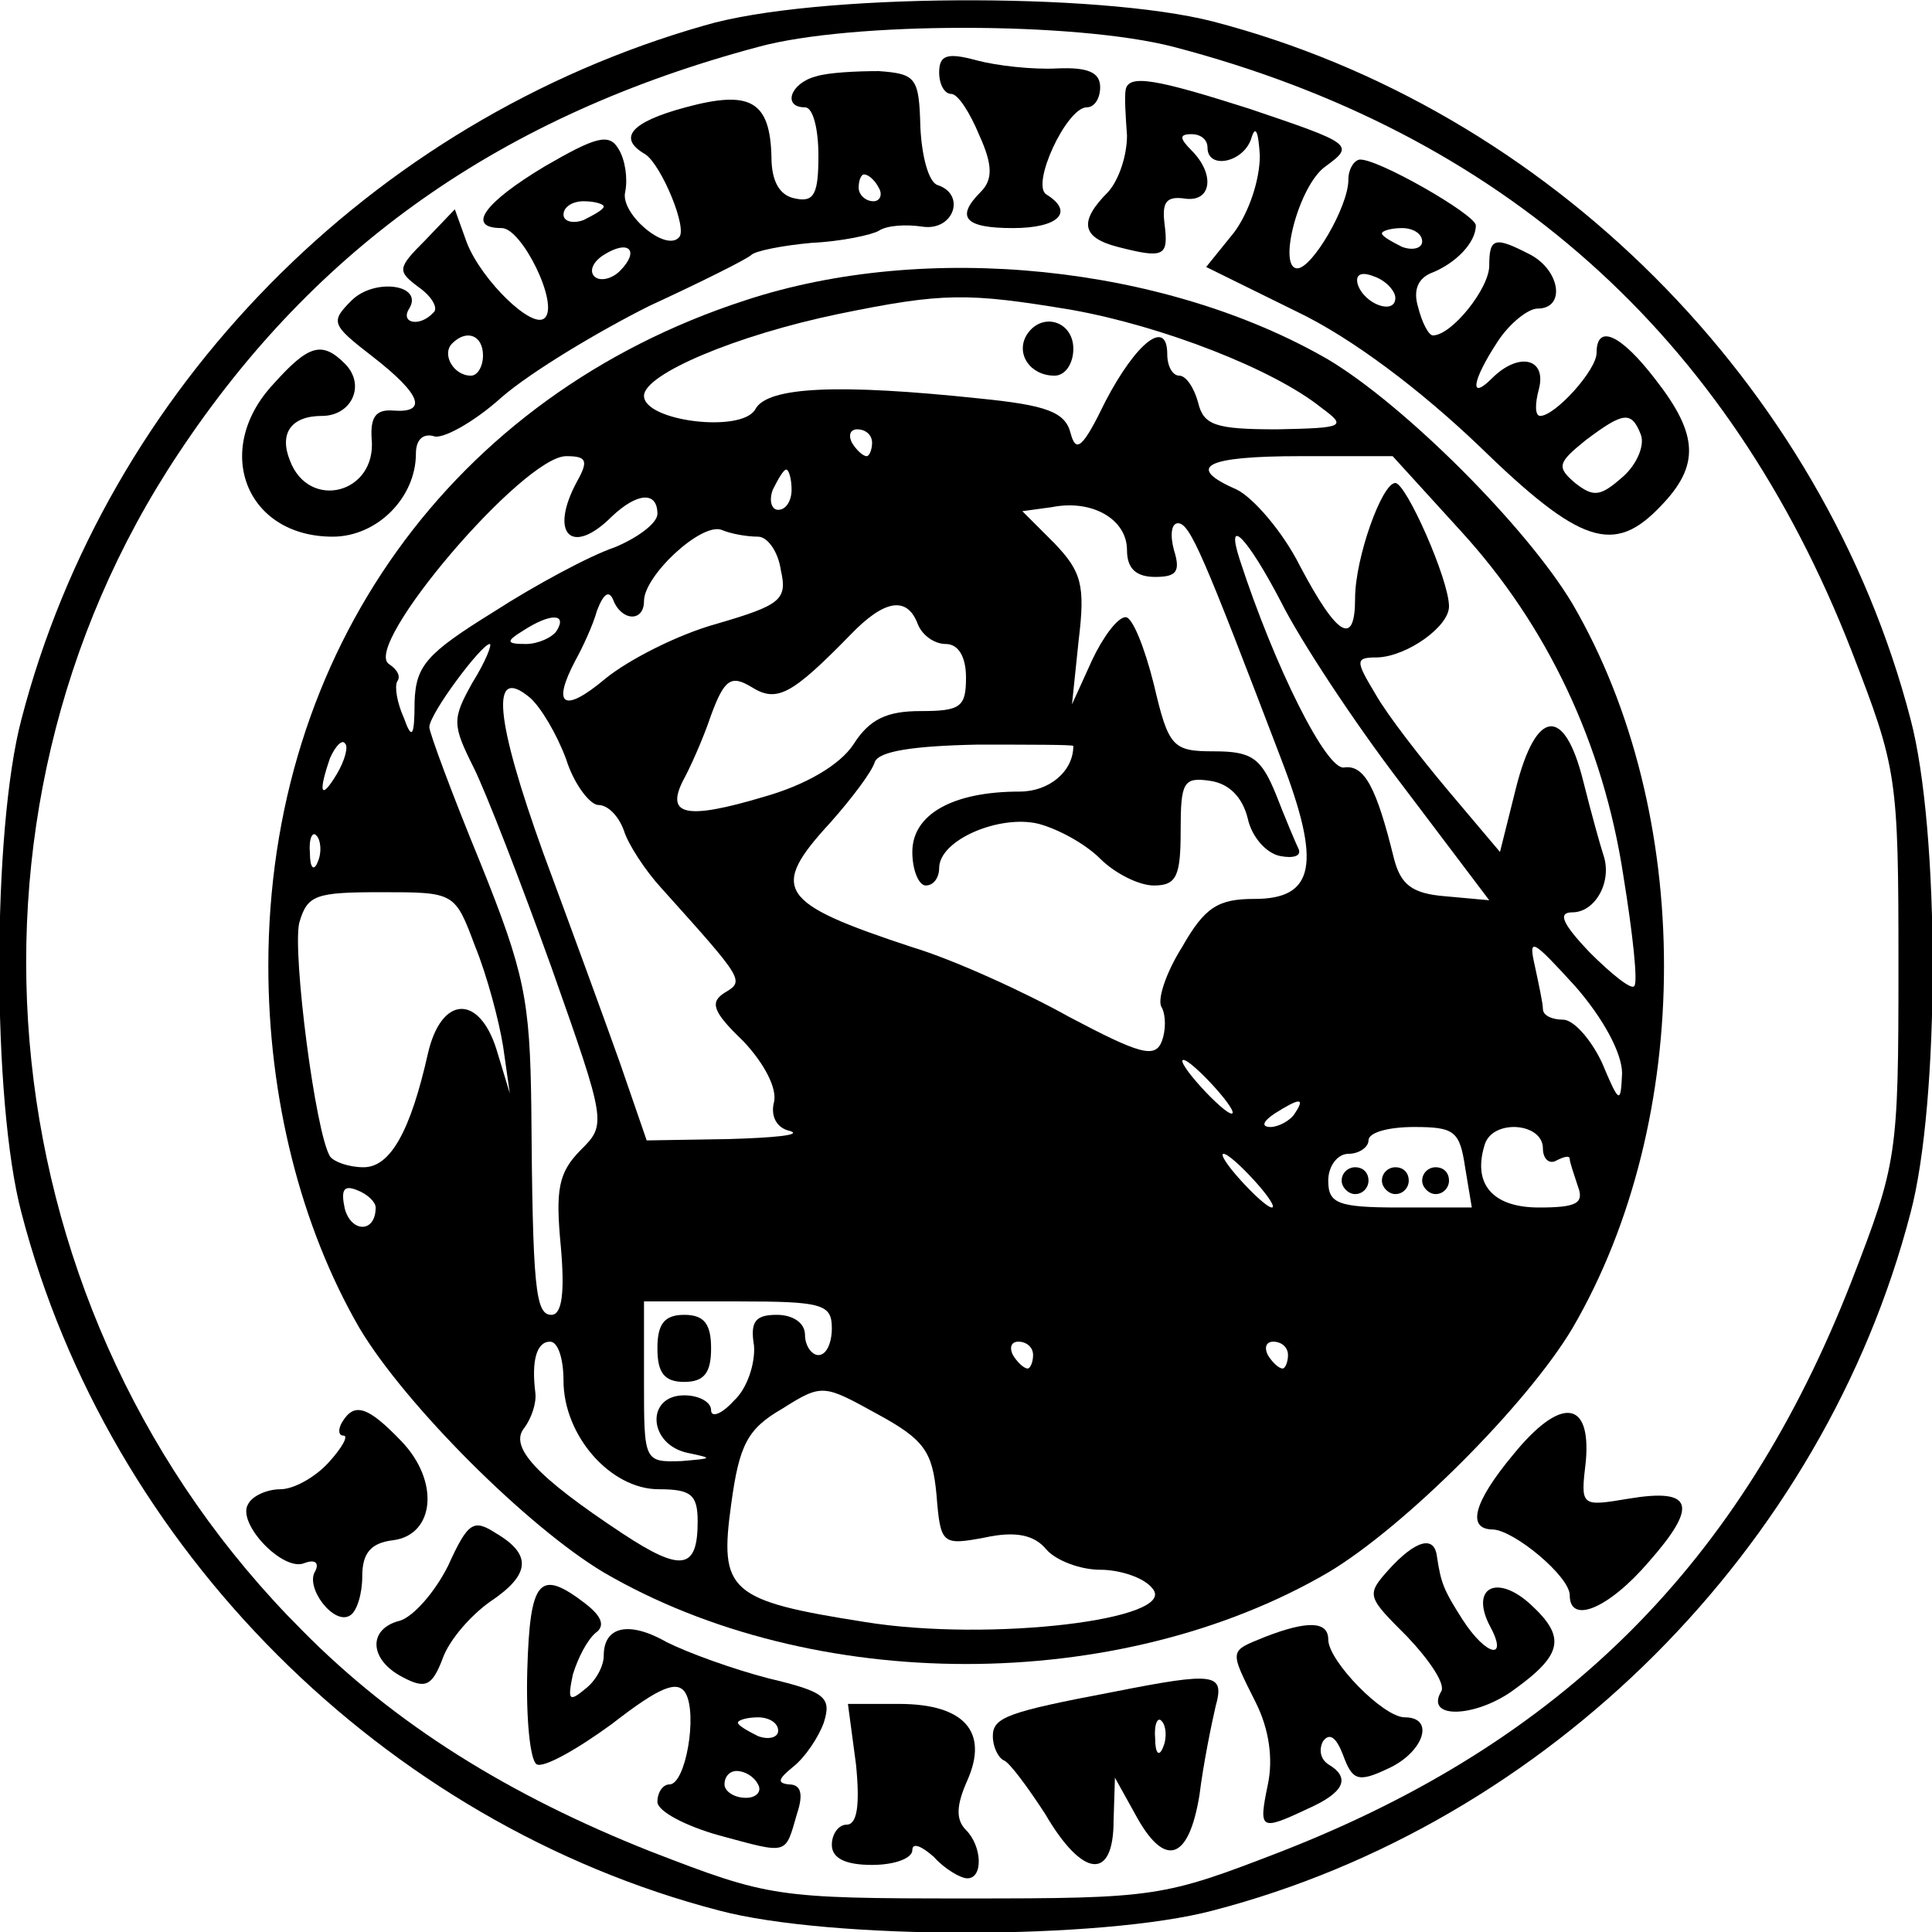 <?xml version="1.0" encoding="UTF-8" standalone="yes"?>
<svg version="1.0" xmlns="http://www.w3.org/2000/svg" width="144" height="144" viewBox="0 0 144 144" preserveAspectRatio="xMidYMid meet">
  <g transform="translate(0,144) scale(0.1,-0.1)" fill="#000000" stroke="none">
    <path d="M525 1421 c-249 -71 -445 -271 -509 -517 -22 -83 -22 -285 0 -368 65
-250 270 -455 520 -520 83 -22 285 -22 368 0 250 65 455 270 520 520 22 83 22
285 0 368 -65 250 -270 455 -520 520 -86 22 -298 21 -379 -3z m350 -16 c244
-64 413 -214 505 -450 34 -88 35 -93 35 -235 0 -142 -1 -147 -35 -235 -82
-210 -215 -343 -425 -425 -88 -34 -93 -35 -235 -35 -142 0 -147 1 -235 35
-106 42 -191 95 -260 165 -234 234 -273 605 -92 877 102 154 241 252 432 303
69 19 237 19 310 0z"/>
    <path d="M700 1386 c0 -9 4 -16 9 -16 5 0 14 -14 21 -31 10 -22 10 -33 1 -42
-19 -19 -12 -27 24 -27 34 0 46 12 25 25 -12 7 15 65 30 65 6 0 10 7 10 15 0
11 -9 15 -32 14 -18 -1 -45 2 -60 6 -22 6 -28 4 -28 -9z"/>
    <path d="M608 1383 c-19 -5 -25 -23 -8 -23 6 0 10 -16 10 -36 0 -28 -3 -35
-17 -32 -12 2 -18 13 -18 31 -1 42 -16 50 -64 37 -41 -11 -51 -23 -30 -35 12
-8 32 -56 25 -62 -10 -11 -44 18 -40 34 2 10 0 24 -5 32 -7 12 -17 9 -55 -13
-45 -27 -59 -46 -32 -46 15 0 43 -57 32 -67 -9 -9 -47 28 -58 56 l-9 25 -22
-23 c-21 -21 -21 -23 -5 -35 10 -7 15 -16 11 -19 -10 -11 -25 -8 -18 3 11 18
-26 23 -43 6 -16 -16 -15 -18 16 -42 36 -28 41 -42 15 -40 -13 1 -17 -5 -16
-21 4 -41 -47 -54 -61 -16 -8 20 1 33 24 33 22 0 33 23 17 39 -17 17 -27 14
-53 -15 -46 -49 -21 -114 44 -114 33 0 62 29 62 62 0 10 5 15 13 13 6 -3 30
10 51 29 22 19 72 49 110 68 39 18 73 35 76 38 3 3 23 7 45 9 22 1 45 6 50 9
6 4 20 5 33 3 23 -3 32 24 11 31 -7 2 -12 22 -13 43 -1 37 -3 40 -31 42 -16 0
-38 -1 -47 -4z m47 -83 c3 -5 1 -10 -4 -10 -6 0 -11 5 -11 10 0 6 2 10 4 10 3
0 8 -4 11 -10z m-205 -14 c0 -2 -7 -6 -15 -10 -8 -3 -15 -1 -15 4 0 6 7 10 15
10 8 0 15 -2 15 -4z m12 -48 c-6 -6 -15 -8 -19 -4 -4 4 -1 11 7 16 19 12 27 3
12 -12z m-102 -63 c0 -8 -4 -15 -9 -15 -13 0 -22 16 -14 24 11 11 23 6 23 -9z"/>
    <path d="M839 1373 c-1 -5 0 -20 1 -34 0 -15 -6 -33 -14 -42 -22 -22 -20 -34
7 -41 35 -9 38 -7 35 17 -2 16 1 21 15 19 20 -3 23 18 5 36 -9 9 -9 12 0 12 7
0 12 -4 12 -10 0 -17 28 -11 33 8 3 9 5 3 6 -14 0 -18 -8 -42 -19 -57 l-21
-26 67 -33 c42 -20 93 -59 136 -100 76 -74 101 -82 136 -45 29 30 28 53 -4 94
-26 34 -44 42 -44 20 0 -13 -31 -47 -42 -47 -4 0 -4 9 -1 20 6 23 -15 28 -35
8 -17 -17 -15 -2 4 27 9 14 23 25 30 25 21 0 17 28 -5 40 -27 14 -31 13 -31
-8 0 -17 -28 -52 -42 -52 -3 0 -8 9 -11 21 -4 13 0 22 11 26 17 7 32 22 32 35
0 8 -75 51 -87 49 -4 -1 -8 -7 -8 -15 0 -20 -27 -66 -38 -66 -15 0 1 62 21 76
22 16 20 17 -57 43 -69 22 -90 26 -92 14z m221 -113 c0 -5 -7 -7 -15 -4 -8 4
-15 8 -15 10 0 2 7 4 15 4 8 0 15 -4 15 -10z m-20 -42 c0 -13 -23 -5 -28 10
-2 7 2 10 12 6 9 -3 16 -11 16 -16z m183 -102 c3 -8 -3 -22 -13 -31 -17 -15
-22 -16 -36 -5 -14 12 -13 15 8 32 28 21 34 22 41 4z"/>
    <path d="M555 1216 c-218 -71 -355 -262 -355 -496 0 -98 24 -194 68 -270 34
-57 125 -148 182 -182 156 -91 384 -91 540 0 57 34 148 125 182 182 91 156 91
384 0 540 -34 57 -125 148 -182 182 -121 70 -299 89 -435 44z m244 -7 c67 -12
150 -44 186 -73 19 -14 17 -15 -33 -16 -46 0 -55 3 -59 20 -3 11 -9 20 -14 20
-5 0 -9 7 -9 16 0 27 -23 9 -46 -35 -17 -35 -22 -39 -26 -24 -4 16 -18 21 -68
26 -104 11 -158 9 -167 -8 -10 -18 -83 -9 -83 10 0 16 68 45 145 61 78 16 96
16 174 3z m-149 -99 c0 -5 -2 -10 -4 -10 -3 0 -8 5 -11 10 -3 6 -1 10 4 10 6
0 11 -4 11 -10z m-220 -29 c-21 -39 -4 -56 26 -26 19 18 34 19 34 2 0 -7 -15
-18 -32 -25 -18 -6 -59 -28 -90 -48 -50 -31 -58 -40 -59 -67 0 -26 -2 -29 -8
-12 -5 11 -7 23 -5 27 3 4 0 9 -6 13 -21 13 100 155 132 155 15 0 17 -3 8 -19z
m659 -37 c64 -70 106 -158 121 -257 7 -43 11 -80 8 -82 -2 -3 -17 9 -33 25
-21 22 -24 30 -13 30 17 0 30 23 23 43 -2 6 -9 31 -15 55 -14 56 -35 54 -50
-5 l-12 -48 -38 45 c-21 25 -46 57 -55 73 -15 25 -15 27 2 27 22 1 53 23 53
38 0 20 -32 92 -40 92 -10 0 -30 -56 -30 -86 0 -36 -13 -29 -41 24 -13 26 -35
51 -47 57 -39 17 -24 25 47 25 l69 0 51 -56z m-499 31 c0 -8 -4 -15 -10 -15
-5 0 -7 7 -4 15 4 8 8 15 10 15 2 0 4 -7 4 -15z m250 -45 c0 -14 7 -20 21 -20
16 0 19 4 14 20 -3 11 -2 20 3 20 9 0 19 -24 77 -176 30 -78 25 -104 -20 -104
-27 0 -37 -6 -54 -36 -12 -19 -19 -40 -15 -45 3 -6 3 -17 0 -25 -5 -13 -16
-10 -69 18 -34 19 -87 43 -117 52 -100 33 -107 43 -61 93 16 18 31 38 33 45 3
8 28 12 76 13 40 0 72 0 72 -1 0 -19 -18 -34 -40 -34 -50 0 -80 -17 -80 -45 0
-14 5 -25 10 -25 6 0 10 6 10 13 0 21 45 40 74 33 15 -4 35 -15 46 -26 11 -11
29 -20 40 -20 17 0 20 7 20 41 0 36 2 40 22 37 14 -2 24 -12 28 -28 3 -14 14
-26 24 -28 10 -2 16 0 14 5 -2 4 -10 23 -17 41 -11 27 -18 32 -46 32 -31 0
-34 3 -45 50 -7 28 -16 50 -21 50 -6 0 -17 -15 -25 -32 l-15 -33 5 48 c5 41 2
51 -18 72 l-24 24 22 3 c30 6 56 -9 56 -32z m-275 10 c7 0 15 -11 17 -25 5
-22 0 -26 -48 -40 -29 -8 -66 -27 -83 -41 -31 -26 -40 -20 -22 14 5 9 13 26
16 37 5 13 9 15 12 8 6 -16 23 -17 23 -1 0 19 43 59 58 53 7 -3 19 -5 27 -5z
m390 -49 c14 -28 54 -89 90 -136 l65 -86 -33 3 c-25 2 -33 9 -38 28 -13 53
-22 70 -37 68 -13 -3 -52 75 -78 155 -11 34 6 16 31 -32z m-271 -16 c3 -8 12
-15 21 -15 9 0 15 -9 15 -25 0 -22 -4 -25 -34 -25 -25 0 -38 -6 -50 -25 -10
-15 -35 -30 -67 -39 -57 -17 -73 -14 -60 12 5 9 15 31 21 49 10 27 15 30 30
21 19 -12 30 -6 74 39 25 26 42 29 50 8z m-269 -5 c-3 -5 -14 -10 -23 -10 -15
0 -15 2 -2 10 20 13 33 13 25 0z m-63 -39 c-15 -27 -15 -31 1 -63 9 -18 35
-85 58 -149 41 -116 41 -117 22 -136 -17 -17 -19 -30 -15 -72 3 -34 1 -51 -7
-51 -12 0 -14 20 -15 155 -1 80 -5 100 -38 182 -21 51 -38 97 -38 101 0 10 39
62 45 62 2 0 -3 -13 -13 -29z m70 -57 c6 -19 18 -34 24 -34 7 0 15 -8 19 -19
3 -10 16 -30 28 -43 62 -69 62 -69 47 -78 -11 -7 -9 -14 14 -36 16 -17 25 -35
23 -45 -3 -11 2 -20 12 -22 9 -3 -12 -5 -46 -6 l-61 -1 -20 58 c-11 31 -37
102 -57 156 -36 100 -40 141 -10 116 8 -7 20 -27 27 -46z m-171 -11 c-12 -20
-14 -14 -5 12 4 9 9 14 11 11 3 -2 0 -13 -6 -23z m-14 -65 c-3 -8 -6 -5 -6 6
-1 11 2 17 5 13 3 -3 4 -12 1 -19z m117 -63 c9 -22 18 -56 21 -75 l5 -35 -10
33 c-13 41 -41 40 -51 -3 -13 -58 -28 -85 -48 -85 -11 0 -22 4 -25 8 -11 18
-28 151 -23 174 6 21 12 23 61 23 55 0 55 0 70 -40z m855 -95 c-1 -23 -2 -23
-15 8 -8 17 -21 32 -29 32 -8 0 -15 3 -15 8 0 4 -3 18 -6 32 -5 22 -2 20 30
-15 21 -24 35 -50 35 -65z m-304 -10 c10 -11 16 -20 13 -20 -3 0 -13 9 -23 20
-10 11 -16 20 -13 20 3 0 13 -9 23 -20z m60 -20 c-3 -5 -12 -10 -18 -10 -7 0
-6 4 3 10 19 12 23 12 15 0z m127 -40 l5 -30 -54 0 c-46 0 -53 3 -53 20 0 11
7 20 15 20 8 0 15 5 15 10 0 6 15 10 34 10 30 0 34 -3 38 -30z m58 14 c0 -8 5
-12 10 -9 6 3 10 4 10 1 0 -2 3 -11 6 -20 5 -13 -1 -16 -29 -16 -35 0 -50 18
-40 48 7 18 43 15 43 -4z m-215 -24 c10 -11 16 -20 13 -20 -3 0 -13 9 -23 20
-10 11 -16 20 -13 20 3 0 13 -9 23 -20z m-655 -20 c0 -19 -18 -19 -23 -1 -3
14 -1 18 9 14 8 -3 14 -9 14 -13z m340 -90 c0 -11 -4 -20 -10 -20 -5 0 -10 7
-10 15 0 9 -9 15 -21 15 -16 0 -20 -5 -17 -23 1 -13 -5 -32 -15 -41 -9 -10
-17 -13 -17 -7 0 6 -9 11 -20 11 -29 0 -27 -37 3 -43 19 -4 18 -4 -5 -6 -28
-1 -28 0 -28 59 l0 60 70 0 c63 0 70 -2 70 -20z m-200 -39 c0 -41 35 -81 71
-81 24 0 29 -4 29 -24 0 -36 -12 -38 -56 -9 -65 43 -85 65 -73 79 5 7 9 18 8
26 -3 24 1 38 11 38 6 0 10 -13 10 -29z m350 19 c0 -5 -2 -10 -4 -10 -3 0 -8
5 -11 10 -3 6 -1 10 4 10 6 0 11 -4 11 -10z m190 0 c0 -5 -2 -10 -4 -10 -3 0
-8 5 -11 10 -3 6 -1 10 4 10 6 0 11 -4 11 -10z m-262 -104 c3 -37 4 -38 36
-32 23 5 37 2 46 -9 7 -8 25 -15 40 -15 15 0 33 -6 39 -14 20 -23 -121 -40
-214 -25 -102 16 -109 23 -100 88 6 44 12 56 38 71 30 19 31 18 71 -4 35 -19
41 -28 44 -60z"/>
    <path d="M765 1190 c-8 -14 3 -30 21 -30 8 0 14 9 14 20 0 21 -24 28 -35 10z"/>
    <path d="M1000 560 c0 -5 5 -10 10 -10 6 0 10 5 10 10 0 6 -4 10 -10 10 -5 0
-10 -4 -10 -10z"/>
    <path d="M1030 560 c0 -5 5 -10 10 -10 6 0 10 5 10 10 0 6 -4 10 -10 10 -5 0
-10 -4 -10 -10z"/>
    <path d="M1060 560 c0 -5 5 -10 10 -10 6 0 10 5 10 10 0 6 -4 10 -10 10 -5 0
-10 -4 -10 -10z"/>
    <path d="M490 435 c0 -18 5 -25 20 -25 15 0 20 7 20 25 0 18 -5 25 -20 25 -15
0 -20 -7 -20 -25z"/>
    <path d="M255 380 c-3 -5 -3 -10 1 -10 4 0 -1 -9 -11 -20 -10 -11 -26 -20 -36
-20 -10 0 -21 -5 -24 -11 -9 -14 26 -51 42 -44 8 3 11 0 8 -6 -8 -12 14 -41
26 -33 5 3 9 16 9 29 0 17 6 25 23 27 31 4 35 44 6 74 -25 26 -35 29 -44 14z"/>
    <path d="M1128 356 c-30 -36 -35 -56 -15 -56 16 -1 57 -35 57 -49 0 -22 29
-10 59 25 37 42 33 55 -15 47 -36 -6 -36 -6 -32 28 4 46 -19 48 -54 5z"/>
    <path d="M334 273 c-10 -20 -26 -38 -36 -41 -24 -6 -23 -29 2 -42 17 -9 22 -7
30 14 5 14 21 32 35 42 30 20 32 35 5 51 -17 11 -21 9 -36 -24z"/>
    <path d="M1035 270 c-17 -19 -16 -20 14 -50 17 -18 29 -36 25 -41 -12 -21 27
-19 55 2 36 26 38 39 12 63 -25 23 -45 13 -31 -15 15 -27 -2 -24 -20 4 -14 22
-16 27 -19 47 -2 16 -16 12 -36 -10z"/>
    <path d="M393 195 c-1 -35 2 -67 7 -70 5 -3 30 11 56 30 36 28 49 33 55 23 9
-16 0 -68 -12 -68 -5 0 -9 -6 -9 -13 0 -7 21 -18 46 -25 52 -14 49 -15 58 16
5 15 3 22 -6 22 -9 1 -8 4 3 13 9 7 19 22 23 33 6 19 1 23 -41 33 -27 7 -60
19 -76 27 -28 16 -47 12 -47 -10 0 -8 -6 -19 -14 -25 -12 -10 -13 -8 -9 11 4
13 11 26 17 31 7 5 5 12 -8 22 -34 26 -41 18 -43 -50z m187 -45 c0 -5 -7 -7
-15 -4 -8 4 -15 8 -15 10 0 2 7 4 15 4 8 0 15 -4 15 -10z m-15 -40 c3 -5 -1
-10 -9 -10 -9 0 -16 5 -16 10 0 6 4 10 9 10 6 0 13 -4 16 -10z"/>
    <path d="M943 220 c-27 -11 -27 -9 -7 -49 10 -20 13 -42 9 -61 -7 -34 -6 -35
30 -18 27 12 32 23 15 33 -6 4 -7 11 -4 17 5 7 10 3 15 -10 7 -19 11 -21 34
-10 26 12 35 38 12 38 -16 0 -57 42 -57 58 0 14 -16 14 -47 2z"/>
    <path d="M830 179 c-79 -15 -90 -19 -90 -33 0 -8 4 -16 8 -18 4 -1 18 -20 31
-40 28 -48 51 -50 51 -5 l1 32 15 -27 c22 -41 40 -35 48 14 3 24 9 53 12 66 7
25 0 26 -76 11z m37 -41 c-3 -8 -6 -5 -6 6 -1 11 2 17 5 13 3 -3 4 -12 1 -19z"/>
    <path d="M638 125 c3 -30 1 -45 -7 -45 -6 0 -11 -7 -11 -15 0 -10 10 -15 30
-15 17 0 30 5 30 11 0 6 7 3 16 -5 8 -9 20 -16 25 -16 12 0 11 24 -1 36 -8 8
-7 19 1 37 16 36 -2 57 -51 57 l-38 0 6 -45z"/>
  </g>
</svg>